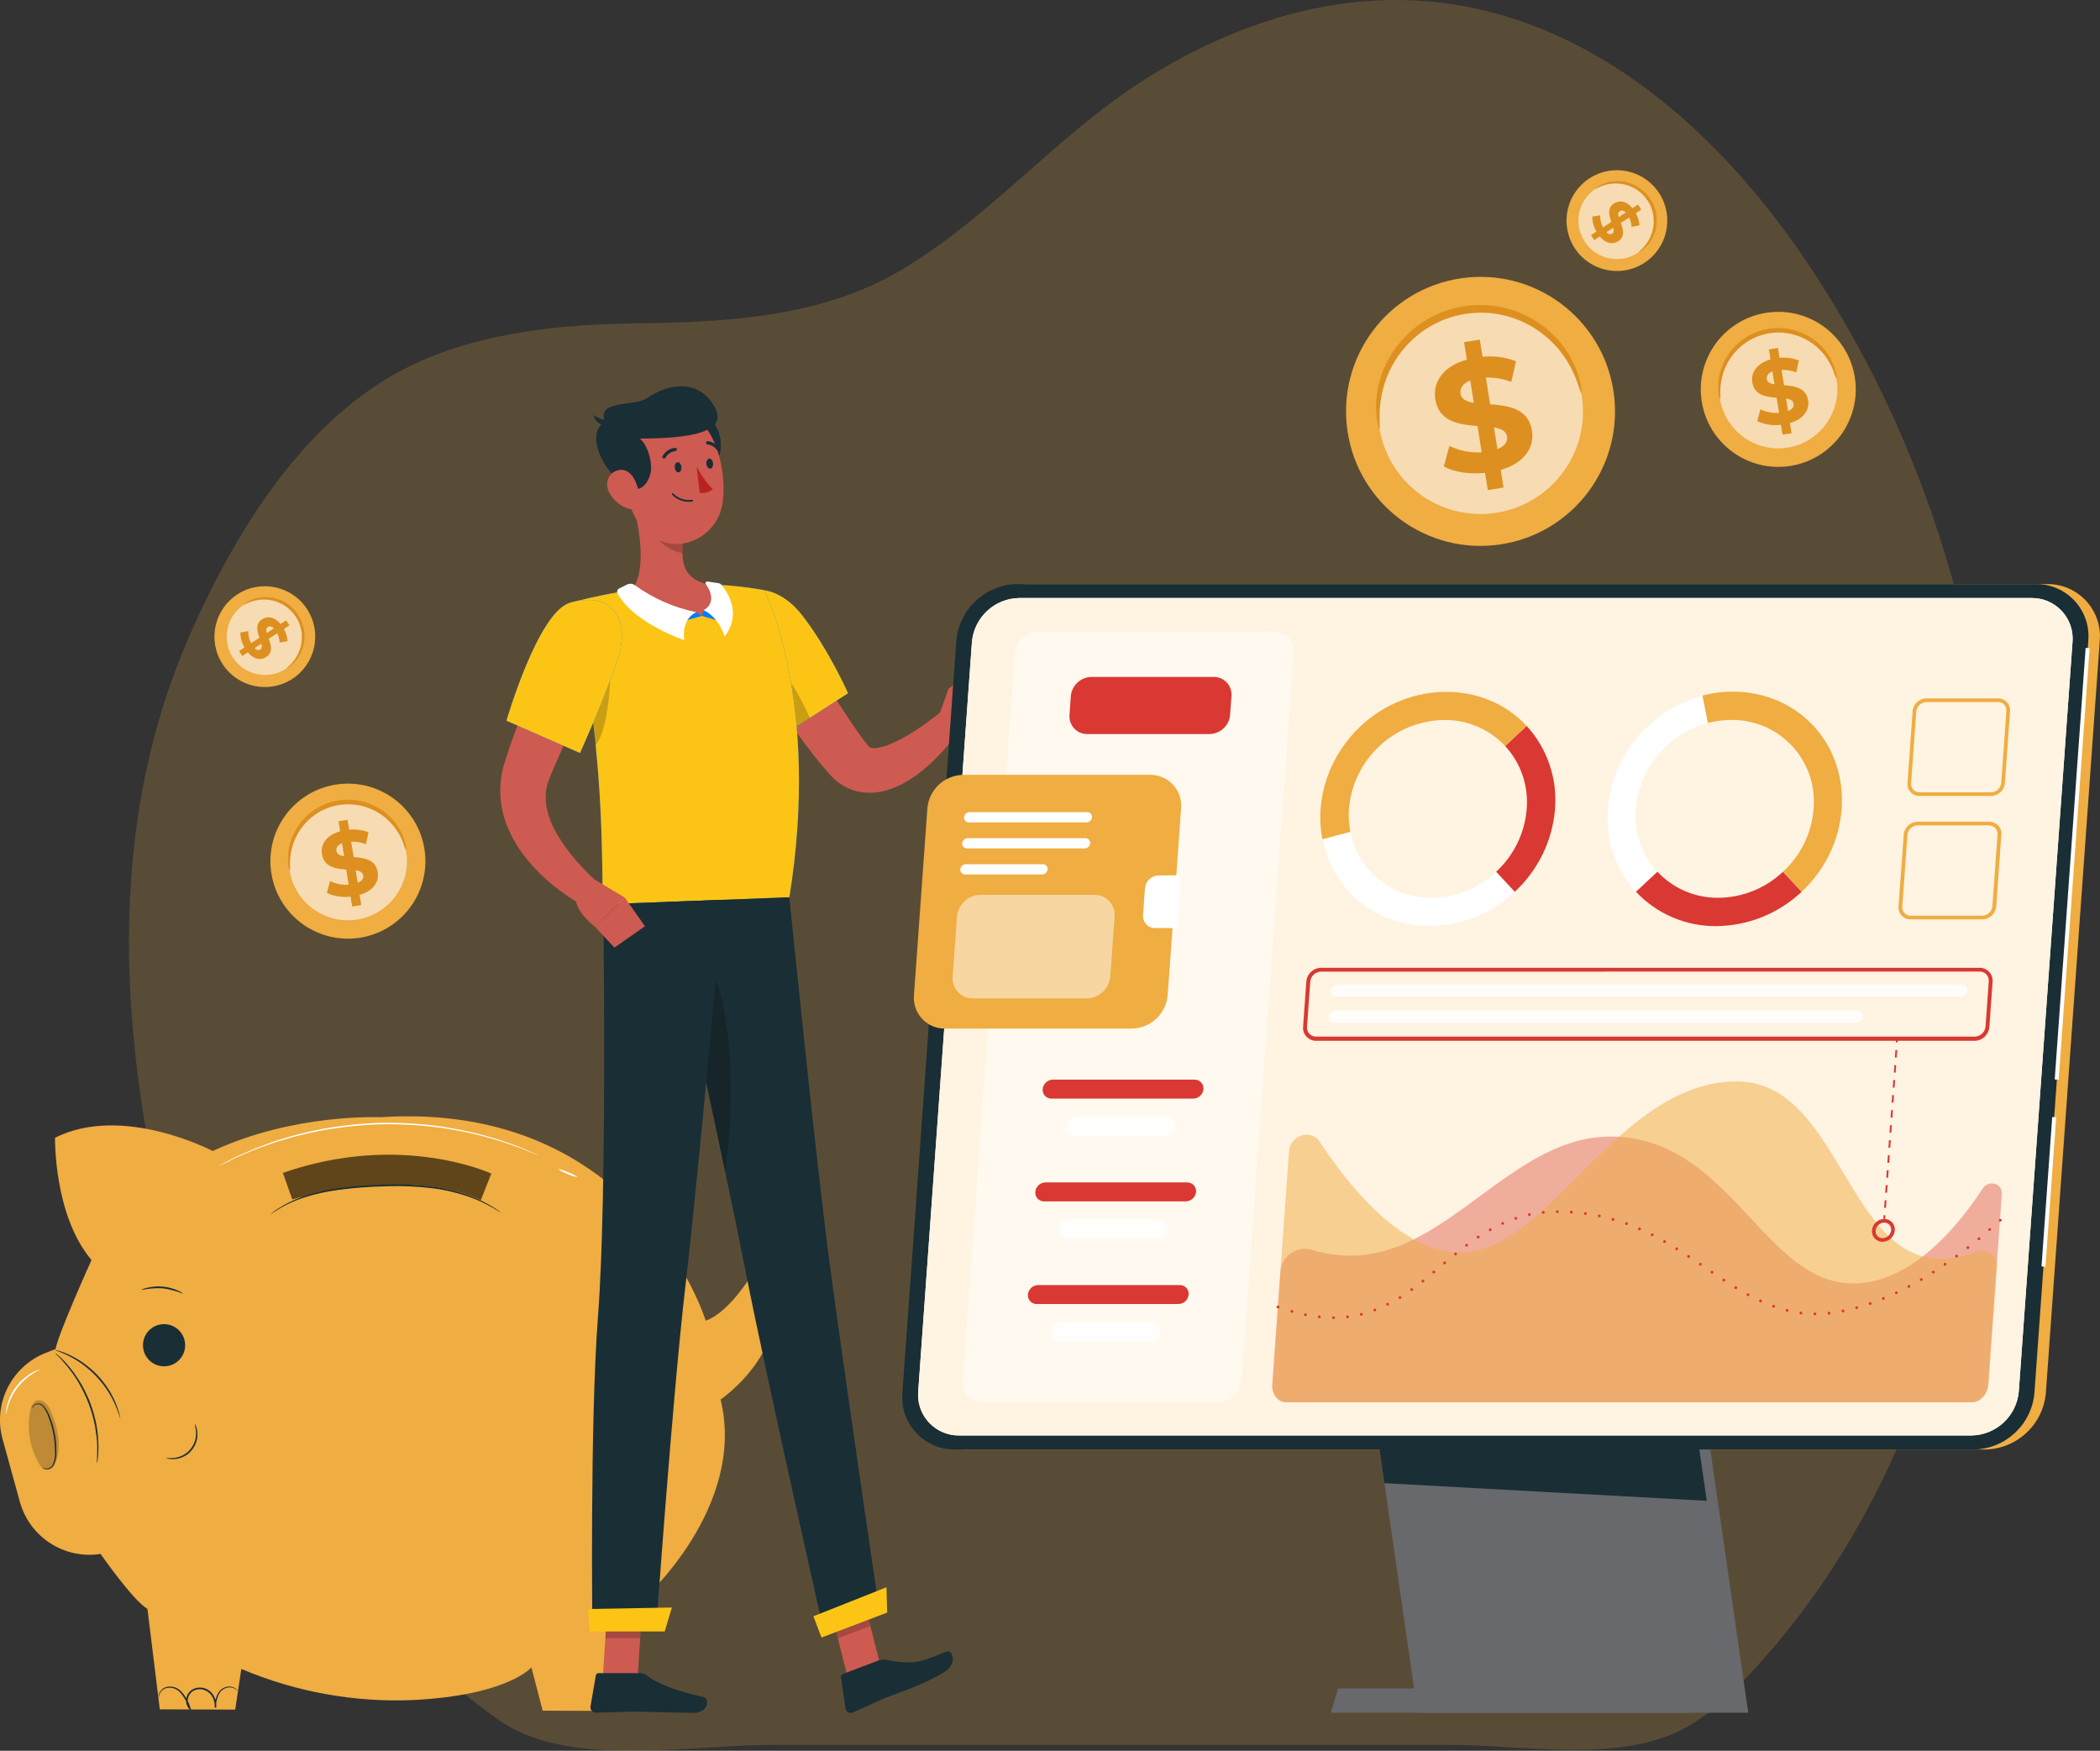 <?xml version="1.0" encoding="UTF-8"?>
<svg id="Layer_1" xmlns="http://www.w3.org/2000/svg" version="1.1" viewBox="0 0 740.98 617.6">
  <rect x="0" y="0" width="740.98" height="617.6" fill="#333333" stroke="none"/>
  <!-- Generator: Adobe Illustrator 30.0.0, SVG Export Plug-In . SVG Version: 2.1.1 Build 123)  -->
  <defs>
    <style>
      .st0, .st1 {
        fill: #efad42;
      }

      .st2, .st3, .st4, .st5 {
        isolation: isolate;
      }

      .st2, .st6 {
        opacity: .2;
      }

      .st7 {
        fill: #fcc516;
      }

      .st8 {
        fill: #1a2e35;
      }

      .st9 {
        fill: #dd901f;
      }

      .st10 {
        fill: #007cff;
      }

      .st11 {
        fill: #da4435;
        opacity: .4;
      }

      .st12 {
        fill: #cd5b51;
      }

      .st1, .st5 {
        opacity: .5;
      }

      .st3 {
        fill-rule: evenodd;
      }

      .st3, .st13, .st4, .st5 {
        fill: #fff;
      }

      .st3, .st4 {
        opacity: .8;
      }

      .st14 {
        fill: #fff3e1;
      }

      .st15 {
        fill: #67696c;
      }

      .st16 {
        fill: #da3832;
      }

      .st17 {
        fill: #f7dbb2;
      }

      .st18 {
        opacity: .6;
      }

      .st19 {
        opacity: .2;
      }

      .st20 {
        fill: #ce5b51;
      }

      .st21 {
        fill: #ba221f;
      }
    </style>
  </defs>
  <g class="st19">
    <path class="st0" d="M703.9,356.75c-.68,9.68-1.57,19.38-2.67,29.12-8.44,73.69-30.47,147.53-83.77,204.61-6.66,7.13-13.85,14.05-22.59,18.91-23.02,12.8-57.16,6.14-83.02,6.14h-239.48c-29.81,0-72.39,8.56-96.84-9.11-18.29-13.17-35.03-28.36-49.92-45.27-6.73-7.67-13.05-15.69-18.93-24.03-30.32-42.91-48.15-92.66-56.37-145.83-8.77-56.78-6.84-114.12,16.87-167.8,16.13-36.46,41.78-79.17,82.03-96.47,23.14-9.96,49.74-12.66,74.97-12.95,32.54-.4,65.86-2.18,93.93-18.9,31.79-18.92,54.99-47.75,86.32-67.46,31.54-19.86,68.36-31.83,106.75-26.4,53.42,7.59,95.7,46.4,124.66,88.63,44.43,64.8,66.37,141.36,68.98,218.29.52,16.18.22,32.37-.92,48.51Z"/>
  </g>
  <path class="st0" d="M.92,507.69l6.08,22.07c3.44,12.48,15.69,20.4,28.48,18.4h0s11.62,16.64,16.54,19.37l4.37,35.46,26.61.09,2.15-14.35c19.12,8.1,39.79,11.85,60.53,10.98,33.71-1.69,41.82-11.53,41.82-11.53l3.99,15.28,30.07.1,5.07-39.04s36.92-32.64,27.63-70.83c0,0,26.54-17.98,17.65-43.76l-5.33-2.39s-8.58,15.23-17.57,18.34c0,0-23.92-77.73-114.85-71.77,0,0-30.33-1.46-59.1,11.92,0,0-31.81-16.71-55.64-4.68,0,0-.53,27.34,12.87,43.13,0,0-11.76,26-12.68,31.39l-3.49,1.38c-12.11,4.77-18.67,17.91-15.21,30.45Z"/>
  <path class="st8" d="M65.33,474.56c-.01,4.11-3.35,7.43-7.46,7.42-4.11-.01-7.43-3.35-7.42-7.46s3.35-7.43,7.46-7.42c0,0,0,0,.01,0,4.1.02,7.42,3.36,7.4,7.46Z"/>
  <g class="st18">
    <path d="M99.81,413.75l3.32,9.36s40.49-11.89,66.53.23l3.7-9.34s-31.7-14.82-73.55-.25Z"/>
  </g>
  <path class="st8" d="M176.58,427.66c-.27-.11-.52-.26-.75-.43-.47-.31-1.14-.74-2.11-1.28-2.62-1.5-5.38-2.76-8.23-3.76-4.23-1.48-8.6-2.5-13.04-3.05-5.45-.65-10.94-.88-16.43-.67-5.49.13-10.96.54-16.4,1.23-4.44.55-8.82,1.54-13.06,2.98-2.86.98-5.6,2.25-8.19,3.79-1.85,1.14-2.78,1.83-2.82,1.78.2-.21.43-.39.67-.55.65-.51,1.33-.99,2.03-1.42,2.56-1.64,5.31-2.98,8.18-4,4.25-1.5,8.65-2.55,13.12-3.14,5.47-.72,10.97-1.14,16.49-1.28,5.51-.21,11.03.04,16.51.73,4.48.58,8.88,1.65,13.12,3.19,2.85,1.05,5.6,2.38,8.19,3.96.91.57,1.61,1.04,2.06,1.38.23.17.45.35.66.55h0Z"/>
  <g class="st6">
    <path d="M17.96,497.86c-.44-1.15-1.13-2.18-2.02-3.02-.91-.87-2.26-1.12-3.42-.63h0c-.86.69-1.46,1.65-1.71,2.72-1.52,6.77-.37,13.88,3.21,19.82.49.84,1.32,1.44,2.28,1.63,2.04.36,3.11-1.5,3.61-3.18,1.79-5.67.42-11.87-1.96-17.35Z"/>
  </g>
  <path class="st8" d="M34.24,516.23c-.05-.57-.05-1.14,0-1.71,0-.55.07-1.22.06-1.99s0-1.66,0-2.63c-.01-1.07-.09-2.13-.24-3.19-.15-1.14-.32-2.35-.53-3.62-.54-2.74-1.3-5.44-2.28-8.05-1.01-2.61-2.24-5.13-3.66-7.54-.69-1.14-1.32-2.14-2.02-3.07s-1.31-1.78-1.94-2.53-1.21-1.41-1.72-2.01-.98-1.06-1.37-1.45c-.41-.38-.79-.8-1.14-1.24.48.31.92.68,1.32,1.08.5.42.98.87,1.44,1.35.55.57,1.14,1.14,1.81,1.96s1.33,1.57,2.01,2.52,1.37,1.97,2.08,3.07c1.46,2.43,2.72,4.97,3.75,7.61,1,2.66,1.76,5.39,2.28,8.18.19,1.29.4,2.51.48,3.67s.16,2.28.17,3.22,0,1.87-.06,2.65c0,.67-.06,1.33-.16,1.99-.04.58-.14,1.16-.28,1.73h0Z"/>
  <path class="st8" d="M42.47,500.37c-.11,0-.55-1.89-1.8-4.77-.74-1.68-1.6-3.29-2.59-4.84-1.23-1.88-2.62-3.65-4.16-5.29-1.56-1.62-3.26-3.09-5.08-4.41-1.5-1.06-3.07-2.01-4.72-2.83-2.83-1.39-4.76-1.91-4.68-2.03.46.06.91.17,1.34.32.52.14,1.03.31,1.54.51.58.23,1.26.47,1.97.82,1.7.77,3.32,1.69,4.85,2.76,1.87,1.31,3.62,2.8,5.21,4.44,1.56,1.66,2.96,3.47,4.18,5.4.97,1.58,1.79,3.25,2.47,4.98.27.66.51,1.33.72,2.02.18.51.33,1.03.44,1.56.15.44.25.89.3,1.36h0Z"/>
  <path class="st8" d="M11.48,496.87c-.1-.42.05-.86.39-1.14.37-.36.84-.59,1.36-.65.69-.07,1.37.15,1.9.59,1.17,1.22,2.04,2.69,2.55,4.31.76,1.89,1.32,3.85,1.69,5.86.37,2,.55,4.04.51,6.07.13,1.69-.19,3.39-.91,4.92-.6,1.05-1.77,1.63-2.97,1.48-.83-.17-1.14-.64-1.06-.64.35.22.73.36,1.14.41,1.07.06,2.08-.52,2.58-1.47.63-1.5.87-3.12.72-4.74,0-2-.18-3.99-.56-5.96-.36-1.97-.91-3.91-1.63-5.78-.45-1.54-1.23-2.97-2.28-4.18-.79-.74-1.99-.79-2.84-.11-.3.27-.5.63-.58,1.02h0Z"/>
  <path class="st8" d="M68.73,502.28c.15.21.28.43.38.67.26.66.43,1.35.49,2.06.56,4.77-2.86,9.09-7.63,9.65-.18.02-.37.04-.55.05-.71.05-1.42,0-2.12-.15-.48-.1-.74-.22-.73-.25.94.06,1.88.06,2.81,0,4.66-.47,8.11-4.56,7.79-9.24-.1-.94-.25-1.87-.44-2.8Z"/>
  <path class="st8" d="M64.66,456.39c-2.35-.96-4.82-1.61-7.34-1.94-2.53-.12-5.07.09-7.55.63.65-.4,1.38-.67,2.13-.8,3.61-.89,7.4-.55,10.8.95.72.26,1.38.66,1.96,1.16h0Z"/>
  <path class="st13" d="M190.25,407.66c-.1-.02-.2-.05-.3-.09l-.83-.32-3.17-1.29-2.28-.95c-.84-.32-1.78-.61-2.77-.97-1.99-.67-4.23-1.55-6.84-2.21l-4-1.14c-1.4-.39-2.88-.66-4.4-1.01-3.02-.76-6.32-1.23-9.77-1.8-7.55-1.03-15.17-1.44-22.79-1.24-7.59.31-15.15,1.23-22.6,2.75-3.42.8-6.67,1.49-9.64,2.45-1.49.46-2.95.82-4.32,1.3l-3.91,1.4c-2.53.83-4.69,1.86-6.64,2.65-.97.42-1.88.79-2.7,1.14l-2.21,1.14-3.08,1.49-.81.36c-.09.05-.18.09-.29.11,0,0,.08-.06.25-.16l.79-.43,3.03-1.6,2.19-1.14c.82-.39,1.72-.76,2.69-1.14,1.94-.83,4.11-1.89,6.63-2.75l3.92-1.45c1.36-.49,2.82-.88,4.32-1.34,2.97-.98,6.24-1.69,9.66-2.51,7.47-1.56,15.07-2.49,22.69-2.8,7.62-.19,15.24.23,22.79,1.28,3.42.59,6.77,1.14,9.81,1.87,1.51.36,3,.65,4.4,1.05l4,1.14c2.57.68,4.81,1.6,6.84,2.28.99.38,1.93.68,2.76,1.02l2.28.99,3.13,1.39.8.38.36.13Z"/>
  <path class="st13" d="M203.79,415.25c-1.24-.19-2.45-.57-3.57-1.14-1.2-.39-2.33-.98-3.34-1.73,1.24.2,2.44.58,3.57,1.14,1.2.4,2.32.98,3.34,1.73Z"/>
  <path class="st13" d="M14.19,483.05c0,.09-1.05.52-2.61,1.52-4.12,2.59-7.19,6.56-8.66,11.2-.56,1.78-.69,2.93-.8,2.92s0-.3,0-.82c.07-.75.2-1.49.4-2.21,1.28-4.86,4.48-9,8.86-11.46.65-.37,1.33-.68,2.03-.93.25-.08.51-.15.78-.21Z"/>
  <path class="st8" d="M83.79,596.52c-.19-.24-.42-.46-.67-.64-.72-.51-1.6-.73-2.47-.61-1.35.14-2.55.9-3.25,2.06-.84,1.54-1.24,3.29-1.14,5.05h-.51c.18-1.83-.44-3.64-1.7-4.98-1.41-1.45-3.56-1.9-5.43-1.14-1.18.52-2.03,1.59-2.28,2.86-.3,1.2,0,2.48.82,3.42l-.47.28c-.59-2.18-1.69-4.19-3.2-5.87-1.21-1.29-3-1.85-4.73-1.49-1.12.3-2.03,1.1-2.48,2.16-.14.39-.22.8-.25,1.22-.11-.42-.09-.87.07-1.28.43-1.17,1.37-2.08,2.56-2.45,1.84-.46,3.8.08,5.14,1.42,1.61,1.7,2.78,3.76,3.42,6.02l.47,1.28-.93-.98c-.93-1.06-1.3-2.5-.98-3.87.29-1.47,1.29-2.71,2.68-3.28,2.09-.85,4.49-.34,6.06,1.28,1.34,1.46,1.98,3.44,1.75,5.41h-.51c-.09-1.85.36-3.69,1.3-5.29.42-.67,1-1.22,1.69-1.6.59-.31,1.23-.5,1.89-.55.94-.08,1.87.2,2.6.79.25.21.45.47.57.78h0Z"/>
  <path class="st12" d="M299.04,591.42l11.5-4.36-7.04-27.76-11.5,4.35,7.04,27.77Z"/>
  <path class="st12" d="M212.71,591.64h12.28l1.85-28.46h-12.29l-1.83,28.46Z"/>
  <path class="st8" d="M226.22,590.22h-14.98c-.5,0-.92.35-1,.84l-1.89,10.93c-.14,1.05.59,2.02,1.65,2.17.09.01.18.02.27.02,4.82-.09,8.32-.36,14.39-.36,3.74,0,15.01.39,20.18.39s5.58-5.1,3.42-5.57c-9.58-2.06-16.85-4.92-20.02-7.64-.56-.48-1.27-.75-2.01-.76Z"/>
  <path class="st8" d="M309.94,585.76l-12.53,4.76c-.46.18-.75.65-.68,1.14l1.61,11.07c.13.98,1.03,1.66,2.01,1.53.14-.02.28-.06.42-.11,4.5-1.8,8.32-4.07,14.05-6.13,6.69-2.4,13.34-4.98,18.76-8.43,4.25-2.71,2.46-7.84.46-7.03-9.11,3.66-11.39,4.86-20.96,3.02-1.04-.23-2.12-.17-3.12.17h0Z"/>
  <path class="st20" d="M277.53,217.12c3.86,6.84,7.98,13.88,12.04,20.69,4.07,6.81,8.33,13.61,12.79,19.96,1.14,1.61,2.28,3.15,3.42,4.62.24.44.57.82.96,1.14.7.38,1.5.5,2.28.35,1.41-.14,2.79-.47,4.11-.98,3.32-1.31,6.5-2.98,9.48-4.96,1.57-1.05,3.19-2.12,4.76-3.26s3.16-2.38,4.56-3.49l6.84,6.13c-1.25,1.82-2.6,3.57-4.03,5.25-1.4,1.66-2.86,3.3-4.44,4.85-1.59,1.62-3.28,3.14-5.05,4.56-1.86,1.5-3.83,2.85-5.91,4.02-2.34,1.35-4.85,2.37-7.46,3.03-3.25.83-6.66.83-9.91,0-3.51-.98-6.65-2.96-9.05-5.7-1.47-1.71-2.92-3.3-4.26-4.99-5.31-6.6-10.25-13.48-14.81-20.62-4.56-7.09-8.74-14.17-12.7-21.7l16.39-8.92Z"/>
  <path class="st10" d="M255.73,217.68c-3.32,11.31,19.97,42,19.97,42l23.53-15.13s-6.92-15.69-16.3-27.64c-9.6-12.28-23.55-11.61-27.2.77Z"/>
  <path class="st7" d="M255.73,217.68c-3.32,11.31,19.97,42,19.97,42l23.53-15.13s-6.92-15.69-16.3-27.64c-9.6-12.28-23.55-11.61-27.2.77Z"/>
  <path class="st2" d="M270.07,230.92c4.83,2.06,11.95,13.67,15.66,22.35l-10.04,6.41c-5.58-7.46-10.59-15.32-15-23.51,3.2-3.46,6.81-6.35,9.37-5.25Z"/>
  <path class="st12" d="M330.38,255l4.31-12.07,12.22,5.83s-2.53,10.77-11.48,10.75l-5.05-4.52Z"/>
  <path class="st12" d="M345.6,234.98l5.17,5.72-3.82,8.07-12.24-5.83,10.88-7.95Z"/>
  <path class="st2" d="M303.49,559.3l3.63,14.32-11.5,4.35-3.63-14.31,11.5-4.36Z"/>
  <path class="st2" d="M214.54,563.19h12.29l-.96,14.67h-12.29l.96-14.67Z"/>
  <path class="st10" d="M200.95,212.7c13.24,46.71,11.06,96.21,11.89,106.28l65.69-2.47c11.17-69.59-8.88-108.31-8.88-108.31,0,0-4.21-.85-9.91-1.41-1.79-.18-3.74-.34-5.75-.46-1.14-.06-2.28-.1-3.42-.12-7.42-.11-19.53,1.06-27.87,2.09-1.75.22-3.53.48-5.25.75s-3.16.57-4.64.87c-6.71,1.33-11.87,2.79-11.87,2.79Z"/>
  <path class="st7" d="M200.95,212.7c13.24,46.71,11.06,96.21,11.89,106.28l65.69-2.47c11.17-69.59-8.88-108.31-8.88-108.31,0,0-4.21-.85-9.91-1.41-1.79-.18-3.74-.34-5.75-.46-1.14-.06-2.28-.1-3.42-.12-7.42-.11-19.53,1.06-27.87,2.09-1.75.22-3.53.48-5.25.75s-3.16.57-4.64.87c-6.71,1.33-11.87,2.79-11.87,2.79Z"/>
  <path class="st2" d="M214.93,232.72c1.14,4.56-.17,25.13-4.88,30.21-.65-6.6-1.5-13.49-2.64-20.51l7.52-9.71Z"/>
  <path class="st12" d="M223.11,176.7c2.43,8.84,5.41,25.13-.42,31.58,5.23,4.49,12.02,9.6,22.69,9.19s8.27-7.61,5.17-11.27c-10.17-1.64-10.47-9.11-9.25-16.18l-18.19-13.33Z"/>
  <path class="st10" d="M245.65,215.95l1.94,1.31-7.07,2.06,1.82-3.27,3.32-.1Z"/>
  <path class="st10" d="M248.32,215.26l-.73,1.99,7.11,2.06-.48-3.79-5.9-.26Z"/>
  <path class="st13" d="M218.44,207.61l2.8-1.4c.9-.46,1.99-.37,2.8.24,6.45,4.68,13.84,7.91,21.65,9.5-5.62,2.68-4.23,9.87-4.23,9.87,0,0-17.83-5.88-23.56-16.52-.32-.61-.08-1.37.54-1.69h0Z"/>
  <path class="st13" d="M253.67,205.75l-4.1-.62c-.3-.04-.58.17-.62.47-.02.14.01.27.09.39,1.43,2.03,3.8,6.52-.73,9.27,5.62,2.68,7.36,9.24,7.36,9.24,0,0,7.31-7.9-1.21-18.3-.21-.24-.49-.4-.8-.45Z"/>
  <path class="st2" d="M230.52,182.15l10.78,7.88c-.31,1.65-.48,3.33-.5,5.01-3.85-.27-9.41-4.08-10.12-8.04-.35-1.6-.4-3.24-.16-4.85Z"/>
  <path class="st8" d="M254.29,158.59c-.49,4.26-4.56,7.98-7.23,8.86l-3.26-18.58c7.37-5.23,11.19,3.72,10.49,9.72Z"/>
  <path class="st12" d="M219.39,163.71c2.14,12.01,2.78,19.14,9.6,24.64,10.25,8.28,24.55,1.02,26.05-11.39,1.34-11.16-2.38-28.93-14.81-32.38-8.85-2.48-18.04,2.68-20.52,11.53-.69,2.47-.81,5.07-.33,7.6h0Z"/>
  <path class="st8" d="M221.68,171.8c5.56,2.96,7.98-3.68,8.06-6.38.08-4.28-1.78-8.99-4-10.71,10.74-.07,31.99-.54,26.62-10.77s-16.09-9.06-24.18-3.42c-4.27,2.95-18.1.38-14.67,8.35-7.21,3.78-.96,18.08,8.17,22.92Z"/>
  <path class="st8" d="M214.69,148.17c-1.92,0-3.78-.63-5.3-1.8.51,2.2,2.43,3.79,4.69,3.88l.61-2.08Z"/>
  <path class="st12" d="M214.88,173.58c1.37,2.75,3.79,4.83,6.7,5.8,3.87,1.24,4.76-2.28,3.82-6.04-.84-3.42-2.67-7.98-6.61-7.57s-5.56,4.43-3.91,7.8Z"/>
  <path class="st8" d="M292.84,446.44c-4.99-37.17-14.31-129.88-14.31-129.88l-43.19,1.62s20.37,92.69,27.74,130.27,27.88,128.24,27.88,128.24l19.46-7.37s-12.39-84.23-17.58-122.88Z"/>
  <path class="st2" d="M251.48,343.12c-3.55.85-6.84,2.54-9.6,4.92,4.08,18.74,9.4,43.41,13.98,65.14,3.12-18.83,3.21-54.32-4.38-70.07Z"/>
  <path class="st8" d="M255.19,317.4s-9.11,100.61-13.36,136.38c-4.56,39.16-10.33,121.24-10.33,121.24h-22.47s-.93-72.59,1.99-110.93c3.34-43.7,1.82-145.1,1.82-145.1l42.34-1.59Z"/>
  <path class="st7" d="M234.54,575.51h-26.51l-.56-7.92,29.6-.52-2.53,8.44Z"/>
  <path class="st7" d="M313.04,568.85l-23.18,8.8-2.85-7.5,25.77-10.22.26,8.92Z"/>
  <path class="st8" d="M238.1,164.98c.11.98.73,1.72,1.37,1.64s1.07-.92.96-1.91-.72-1.72-1.37-1.65-1.04.93-.96,1.92Z"/>
  <path class="st8" d="M249.26,163.69c.11.99.73,1.72,1.37,1.65s1.07-.93.97-1.91-.73-1.73-1.38-1.65-1.07.93-.96,1.91Z"/>
  <path class="st21" d="M245.78,164.59s2.89,5.42,5.7,7.88c-1.55,1.82-4.56,1.42-4.56,1.42l-1.14-9.31Z"/>
  <path class="st8" d="M243.01,177.01c-2.25,0-4.4-.94-5.94-2.59-.07-.15-.01-.33.14-.4.1-.05.22-.04.31.03,1.75,1.78,4.24,2.63,6.71,2.28.16-.02.3.09.32.25s-.09.3-.25.32h0c-.43.07-.86.11-1.29.11Z"/>
  <path class="st8" d="M234.28,161.78c-.1,0-.2-.03-.29-.08-.27-.17-.36-.52-.21-.8.9-1.65,2.56-2.74,4.43-2.93.32-.02.6.22.61.55,0,0,0,0,0,0,.01.32-.24.6-.56.62h0c-1.48.17-2.78,1.05-3.49,2.36-.11.18-.3.29-.51.29Z"/>
  <path class="st8" d="M253.62,159.31c-.19-.01-.37-.11-.48-.27-.76-1.29-2.08-2.13-3.57-2.28-.31-.06-.52-.37-.45-.68.05-.23.23-.41.45-.45,1.88.13,3.58,1.17,4.56,2.78.17.27.1.63-.17.81-.1.06-.22.1-.34.1Z"/>
  <path class="st20" d="M214.46,230.06c-3.69,7.6-7.45,15.44-11.09,23.16-1.81,3.88-3.62,7.75-5.33,11.64l-2.55,5.82-1.22,2.92-.3.73-.22.55c-.15.34-.25.7-.38,1.05-.92,2.88-1.09,5.95-.48,8.92.72,3.45,2.02,6.75,3.86,9.76,2.02,3.37,4.36,6.54,7,9.46,1.33,1.53,2.73,3.02,4.2,4.45.73.72,1.48,1.42,2.28,2.11s1.56,1.41,2.21,1.98l-4.89,7.82c-2.12-1.08-4.18-2.28-6.16-3.6-1.95-1.29-3.86-2.64-5.7-4.1-3.8-3.01-7.24-6.45-10.25-10.25-3.3-4.08-5.81-8.74-7.42-13.74-1.72-5.5-1.96-11.36-.72-16.99.18-.7.34-1.41.56-2.09l.56-1.82,1.05-3.24c.72-2.13,1.43-4.28,2.28-6.37,1.54-4.23,3.16-8.38,4.89-12.53,3.42-8.25,7.13-16.21,11.34-24.21l16.47,8.57Z"/>
  <path class="st10" d="M200.95,212.7c-11.21,3.51-22.24,41.53-22.24,41.53l25.94,11.39s8.38-18.4,13.21-32.81c5.26-15.68-3.34-24.32-16.92-20.11Z"/>
  <path class="st7" d="M200.95,212.7c-11.21,3.51-22.24,41.53-22.24,41.53l25.94,11.39s8.38-18.4,13.21-32.81c5.26-15.68-3.34-24.32-16.92-20.11Z"/>
  <path class="st12" d="M209.68,310.2l10.72,6.38-10.44,10.39s-9.11-6.97-6.36-12.44l6.07-4.33Z"/>
  <path class="st12" d="M227.56,326.75l-10.76,7.53-6.84-7.32,10.45-10.39,7.15,10.17Z"/>
  <path class="st0" d="M700.49,511.32h-359.49c-10.15.12-18.48-8.02-18.6-18.17,0-.6.02-1.2.07-1.8l19.01-265.33c.97-11.16,10.21-19.78,21.41-19.97h359.47c10.16-.12,18.49,8.02,18.61,18.18,0,.6-.02,1.19-.07,1.79l-19.02,265.33c-.96,11.16-10.2,19.78-21.4,19.97h0Z"/>
  <path class="st15" d="M616.87,604.19h-116.68l-20.8-144.18h116.68l20.8,144.18Z"/>
  <path class="st15" d="M598.34,595.6h-126.23l-2.51,8.59h126.22l2.52-8.59Z"/>
  <path class="st8" d="M602.23,529.42l-113.74-6.22-9.11-63.2h112.83l10.01,69.42Z"/>
  <path class="st8" d="M696.42,511.32h-359.47c-10.16.12-18.49-8.03-18.61-18.19,0-.6.02-1.19.07-1.78l19.03-265.33c.97-11.17,10.22-19.79,21.43-19.97h359.45c10.15-.13,18.48,8,18.6,18.15,0,.61-.02,1.22-.07,1.83l-19.01,265.33c-.97,11.16-10.21,19.78-21.41,19.97Z"/>
  <rect class="st13" x="654.84" y="304.02" width="152.62" height="1.4" transform="translate(374.94 1012.21) rotate(-85.9)"/>
  <rect class="st13" x="696.52" y="419.74" width="52.84" height="1.4" transform="translate(251.88 1111.47) rotate(-85.9)"/>
  <path class="st13" d="M695.67,506.37h-357.25c-7.91.08-14.4-6.27-14.48-14.18,0-.46.01-.91.05-1.37l18.95-264.31c.75-8.68,7.94-15.4,16.65-15.55h357.25c7.91-.09,14.4,6.26,14.49,14.18,0,.46-.01.92-.05,1.37l-18.95,264.31c-.75,8.68-7.94,15.4-16.66,15.55Z"/>
  <path class="st14" d="M695.67,506.37h-357.25c-7.91.08-14.4-6.27-14.48-14.18,0-.46.01-.91.05-1.37l18.95-264.31c.75-8.68,7.94-15.4,16.65-15.55h357.25c7.91-.09,14.4,6.26,14.49,14.18,0,.46-.01.92-.05,1.37l-18.95,264.31c-.75,8.68-7.94,15.4-16.66,15.55Z"/>
  <path class="st5" d="M430.05,494.64h-83.43c-3.82.05-6.95-3.01-7-6.83,0-.23,0-.45.03-.68l18.42-256.9c.36-4.19,3.83-7.44,8.04-7.51h83.43c3.81-.05,6.94,2.99,7,6.8,0,.24,0,.47-.03.71l-18.41,256.9c-.37,4.2-3.84,7.44-8.06,7.51Z"/>
  <path class="st16" d="M426.83,258.94h-43.18c-3.44.04-6.26-2.72-6.3-6.16,0-.2,0-.4.02-.6l.47-6.62c.33-3.77,3.44-6.68,7.22-6.77h43.18c3.44-.04,6.26,2.72,6.3,6.16,0,.2,0,.4-.02.6l-.48,6.62c-.32,3.77-3.43,6.68-7.21,6.77Z"/>
  <path class="st0" d="M399.37,362.85h-65.92c-6,.07-10.93-4.73-11-10.74,0-.35,0-.71.04-1.06l4.73-65.92c.57-6.59,6.03-11.69,12.65-11.8h65.92c6-.07,10.93,4.73,11,10.74,0,.35,0,.71-.04,1.06l-4.73,65.92c-.57,6.59-6.03,11.68-12.65,11.8Z"/>
  <path class="st13" d="M408.83,308.81c-2.52.04-4.61,1.98-4.82,4.5l-.7,9.57c-.19,2.29,1.51,4.3,3.8,4.49.13.01.25.02.38.01h6.69c.64,0,1.16-.5,1.2-1.14l1.14-16.34c.06-.56-.34-1.07-.9-1.13-.04,0-.09,0-.13,0l-6.66.05Z"/>
  <path class="st13" d="M383.39,290.11h-41.55c-.92.01-1.67-.73-1.68-1.64,0-.06,0-.11,0-.17h0c.08-1.01.92-1.79,1.92-1.8h41.56c.92,0,1.67.73,1.68,1.65,0,.05,0,.1,0,.15h0c-.09,1.01-.93,1.79-1.94,1.81h0Z"/>
  <path class="st13" d="M382.79,299.28h-41.61c-.92,0-1.67-.73-1.68-1.65,0-.05,0-.1,0-.15h0c.09-1.01.92-1.79,1.94-1.8h41.55c.92,0,1.67.73,1.68,1.65,0,.05,0,.1,0,.15h0c-.09.99-.89,1.76-1.88,1.8h0Z"/>
  <path class="st13" d="M367.71,308.47h-27.19c-.92,0-1.67-.73-1.68-1.65,0-.05,0-.1,0-.15h0c.09-1.01.92-1.79,1.94-1.8h27.19c.92,0,1.67.73,1.68,1.65,0,.05,0,.1,0,.15h0c-.09,1.01-.92,1.79-1.94,1.8Z"/>
  <path class="st5" d="M383.5,352.2h-40.2c-3.93.05-7.15-3.1-7.19-7.03,0-.23,0-.46.03-.69l1.52-21.12c.38-4.31,3.95-7.64,8.27-7.71h40.19c3.93-.05,7.15,3.1,7.19,7.03,0,.23,0,.46-.03.69l-1.52,21.12c-.37,4.31-3.93,7.64-8.26,7.72Z"/>
  <path class="st16" d="M421.03,387.55h-50.02c-1.7.02-3.09-1.34-3.11-3.04,0-.1,0-.21.01-.31h0c.16-1.87,1.71-3.32,3.59-3.35h50.02c1.7-.02,3.1,1.35,3.12,3.05,0,.1,0,.2-.01.3h0c-.16,1.87-1.72,3.32-3.6,3.35h0Z"/>
  <path class="st4" d="M410.95,400.68h-31.74c-1.7.02-3.1-1.35-3.12-3.05,0-.1,0-.2.01-.3h0c.17-1.87,1.72-3.31,3.59-3.34h31.74c1.7-.02,3.1,1.35,3.12,3.05,0,.09,0,.19-.01.28h0c-.16,1.87-1.71,3.32-3.59,3.35Z"/>
  <path class="st16" d="M418.43,423.8h-50.02c-1.7.02-3.09-1.34-3.11-3.04,0-.1,0-.21.01-.31h0c.16-1.87,1.71-3.31,3.59-3.34h50.01c1.7-.02,3.1,1.35,3.12,3.05,0,.09,0,.19-.01.28h0c-.16,1.87-1.71,3.31-3.59,3.35Z"/>
  <path class="st4" d="M408.35,436.9h-31.74c-1.7.02-3.09-1.34-3.11-3.04,0-.1,0-.2.01-.3h0c.16-1.87,1.7-3.31,3.58-3.35h31.74c1.7-.02,3.1,1.35,3.12,3.05,0,.1,0,.2-.01.3h0c-.17,1.87-1.72,3.31-3.59,3.34h0Z"/>
  <path class="st16" d="M415.82,460.01h-50.01c-1.7.02-3.1-1.33-3.12-3.03,0-.1,0-.21.01-.31h0c.16-1.87,1.71-3.32,3.59-3.35h50.01c1.7-.02,3.1,1.35,3.12,3.05,0,.1,0,.2-.01.3h0c-.17,1.87-1.72,3.31-3.59,3.34Z"/>
  <path class="st4" d="M405.75,473.15h-31.74c-1.7.02-3.09-1.34-3.11-3.04,0-.1,0-.21.01-.31h0c.16-1.87,1.7-3.31,3.58-3.35h31.74c1.7-.02,3.1,1.35,3.12,3.05,0,.1,0,.2-.01.3h0c-.16,1.87-1.71,3.32-3.59,3.35h0Z"/>
  <path class="st11" d="M699.5,419.32c2.16-3.3,7.14-1.91,6.84,1.92l-4.81,67.14c-.25,3.42-2.86,6.28-5.82,6.28h-241.85c-2.96,0-5.17-2.81-4.92-6.28l2.86-39.87c.36-4.76,4.51-8.33,9.28-7.97.55.04,1.09.13,1.61.28,13.67,4.25,25.31,1.75,36.17-3.63,23.23-11.53,42.65-36.26,69.36-36.26,1.03,0,2.03,0,3.01.09,39.72,2.39,51.81,51.72,82.59,51.72,9.11,0,17.39-3.93,24.62-9.52,8.85-6.87,16.08-16.2,21.08-23.89Z"/>
  <path class="st1" d="M704.57,446.98l-2.97,41.4c-.25,3.42-2.86,6.28-5.82,6.28h-241.92c-2.96,0-5.17-2.81-4.92-6.28l5.89-82.27c.41-5.7,7.79-7.98,10.78-3.42,7.72,11.78,19.6,26.99,33.26,34.51,4.97,2.9,10.59,4.49,16.35,4.62,19.54,0,36.17-23.18,56.02-40.8,12.18-10.81,25.57-19.53,41.57-19.53,33.43,0,38.35,54.31,65.63,61.73,5.26,1.43,11.39,1.14,18.63-1.65,2.76-1.17,5.94.13,7.11,2.88.34.79.48,1.66.41,2.52h0Z"/>
  <g>
    <path class="st16" d="M705.75,430.93c-.13,0-.25-.05-.35-.14-.05-.05-.08-.11-.1-.17-.02-.06-.02-.12,0-.18,0-.28.23-.5.51-.49.12,0,.24.05.33.14.1.09.15.22.15.35,0,.06,0,.12,0,.18-.03.06-.07.12-.12.17-.11.1-.26.15-.41.14h0Z"/>
    <path class="st16" d="M470.51,465.32c-.28,0-.5-.22-.5-.5h0c0-.27.23-.49.5-.49h0c.28,0,.5.22.5.5h0c0,.28-.21.51-.49.51,0,0,0,0-.01,0h0v-.02ZM465.47,465.03h0c-.26-.02-.46-.25-.45-.51,0,0,0-.02,0-.03h0c.02-.27.26-.47.53-.45,0,0,.02,0,.03,0h0c.27.03.46.27.43.54,0,0,0,0,0,0h0c-.03.26-.24.45-.5.46h0l-.05-.02ZM474.97,464.6c-.04-.27.15-.52.41-.56,0,0,.01,0,.02,0h0c.27-.04.52.15.56.41,0,0,0,.01,0,.02h0c.04.27-.15.52-.41.56,0,0-.01,0-.02,0h-.07c-.24,0-.44-.19-.47-.43h-.02ZM460.52,464.27c-.27-.06-.44-.32-.4-.59h0c.06-.27.33-.45.6-.4h0c.27.07.44.33.4.6h0c-.06.22-.27.38-.5.39h-.1ZM479.88,463.78c-.08-.27.07-.54.34-.62,0,0,.02,0,.03,0h0c.27-.05.53.11.6.38h0c.06.27-.1.54-.36.61h0s-.08.01-.12,0h0c-.22,0-.41-.15-.47-.36h0ZM640.39,463.99c-.27,0-.49-.23-.49-.5h0c0-.27.22-.49.49-.5h0c.27,0,.49.21.5.48,0,0,0,.01,0,.02h0c0,.28-.22.5-.5.5h0ZM644.87,463.28c-.03-.27.16-.51.43-.55,0,0,.01,0,.02,0h0c.27-.04.52.15.55.42,0,0,0,.02,0,.03h0c.02.28-.18.52-.46.56h0c-.27.01-.51-.19-.53-.46h-.01ZM635.38,463.68c-.27-.03-.47-.28-.43-.56h0c.03-.27.27-.47.55-.44,0,0,0,0,0,0h0c.27.04.47.28.44.56h0c-.03.25-.24.45-.5.46h-.07ZM455.7,463.08c-.26-.08-.42-.35-.35-.61h0c.08-.27.36-.43.63-.35,0,0,0,0,0,0h0c.26.08.41.36.33.63,0,0,0,0,0,0h0c-.06.21-.26.36-.48.35h-.14,0ZM649.81,462.54c-.06-.26.1-.51.36-.57.01,0,.03,0,.04,0h0c.26-.06.51.1.57.36,0,.01,0,.02,0,.03h0c.06.26-.1.53-.37.59,0,0-.01,0-.02,0h-.09c-.24,0-.45-.17-.5-.4h0ZM630.45,462.73c-.25-.04-.42-.29-.38-.54,0-.02,0-.04.01-.06h0c.05-.26.31-.42.56-.37,0,0,.02,0,.03,0h0c.26.06.43.32.38.58,0,0,0,0,0,.01h0c-.05.23-.26.39-.49.39h-.11ZM484.62,462.32c-.1-.25.02-.54.27-.64,0,0,.02,0,.03-.01h0c.25-.1.54.02.65.27h0c.1.26-.03.55-.29.65,0,0,0,0-.01,0h0c-.06.02-.12.02-.17,0h0c-.18,0-.35-.08-.46-.23l-.02-.05ZM654.65,461.45c-.07-.27.08-.56.35-.64h0c.27-.07.54.08.61.35,0,0,0,0,0,0h0c.08.26-.07.53-.33.61,0,0,0,0-.01,0h-.14c-.2,0-.38-.11-.47-.29l-.02-.04ZM625.62,461.27h0c-.26-.09-.39-.37-.31-.63h0c.1-.26.38-.4.65-.31h0c.26.09.4.38.31.64,0,0,0,0,0,0h0c-.08.2-.27.33-.49.33h0s-.09.02-.14.01l-.02-.04ZM489.19,460.33c-.13-.24-.04-.55.2-.68,0,0,0,0,.01,0h0c.26-.12.56-.01.68.24h0c.12.24.02.54-.22.66,0,0,0,0,0,0h0c-.07.02-.15.02-.23,0h0c-.16.01-.32-.05-.42-.17l-.02-.05ZM659.42,459.98c-.1-.25.03-.54.28-.63,0,0,.01,0,.02,0h0c.26-.08.54.05.64.31h0c.09.26-.05.55-.31.65h-.17c-.18,0-.35-.11-.43-.27l-.03-.05ZM620.98,459.37h0c-.25-.11-.36-.41-.25-.66h0c.12-.24.41-.35.66-.25h0c.25.09.37.37.28.62,0,.02-.02.04-.03.05h0c-.08.18-.26.3-.46.3h0c-.06,0-.12,0-.18-.01l-.02-.05ZM664.08,458.23c-.11-.25,0-.54.26-.64,0,0,0,0,.01,0h0c.24-.11.52,0,.63.24,0,.01.01.02.02.04h0c.11.25,0,.55-.26.66,0,0,0,0-.01,0h0c-.06.01-.12.01-.18,0h0c-.18,0-.35-.09-.44-.25l-.02-.03ZM493.55,457.99c-.14-.24-.07-.54.16-.7h0c.23-.15.54-.08.69.15,0,0,0,0,0,0h0c.14.23.07.54-.16.68h0c-.08.05-.17.09-.26.09h0c-.17,0-.34-.09-.43-.24h0ZM616.53,457.19h0c-.24-.14-.33-.45-.21-.7h0c.14-.24.45-.32.7-.19h0c.23.14.32.44.19.68h0c-.09.16-.26.26-.44.26h0c-.08-.02-.16-.04-.24-.08v.02ZM668.66,456.27c-.11-.25,0-.54.24-.66h0c.24-.13.54-.03.66.21,0,0,0,.01.01.02h0c.11.25,0,.55-.25.66h0c-.07.01-.14.01-.22,0h0c-.18,0-.35-.09-.45-.25v.02ZM497.7,455.23c-.16-.23-.11-.54.11-.71h0c.23-.16.53-.11.71.1h0c.16.23.1.54-.12.71h0c-.08.06-.18.1-.29.1h0c-.17,0-.32-.09-.41-.23v.03ZM612.2,454.67h0c-.23-.13-.3-.43-.17-.65,0,0,0-.01.01-.02h0c.12-.23.4-.32.63-.21.02,0,.03.02.05.03h0c.24.14.33.44.19.68,0,0,0,0,0,.01h0c-.09.15-.25.25-.43.25h0c-.1-.02-.19-.05-.26-.11v.02ZM673.13,454.04c-.13-.23-.06-.52.17-.65.01,0,.02-.01.03-.02h0c.24-.13.54-.04.67.2h0c.13.24.05.55-.2.68,0,0,0,0,0,0h0c-.07.04-.16.06-.24.06h0c-.19,0-.36-.13-.43-.3v.03ZM501.69,452.22c-.18-.21-.15-.53.07-.7,0,0,0,0,0,0h0c.22-.17.53-.13.71.08h0c.17.22.14.53-.07.72h0c-.1.07-.21.1-.33.1h0c-.15,0-.3-.08-.38-.22v.02ZM607.97,452h0c-.22-.16-.29-.46-.15-.7h0c.16-.23.47-.3.71-.15h0c.23.15.29.46.15.7h0c-.09.14-.25.23-.42.23h0c-.1,0-.2-.04-.28-.1v.02ZM677.47,451.64c-.14-.24-.07-.54.17-.69,0,0,0,0,.01,0h0c.24-.14.54-.06.68.18h0c.14.24.06.54-.17.68h0c-.08.04-.17.07-.26.07h0c-.18,0-.34-.11-.42-.26v.02ZM603.81,449.2c-.23-.16-.29-.47-.14-.71h0c.17-.22.47-.27.71-.12h0c.22.17.27.47.14.71h0c-.1.14-.26.22-.43.22h0c-.1,0-.19-.03-.27-.09ZM681.72,449.03c-.14-.24-.07-.55.16-.71h0c.24-.14.54-.07.7.16h0c.15.23.07.54-.16.69,0,0,0,0-.01,0h0c-.08.06-.17.08-.26.08h0c-.16,0-.31-.09-.4-.23h-.02ZM505.53,449.03c-.18-.21-.15-.51.05-.69,0,0,0,0,0,0h0c.21-.18.53-.16.72.06h0c.18.21.15.53-.07.7,0,0,0,0,0,0h0c-.09.08-.21.12-.33.11h0c-.13,0-.26-.06-.35-.16l-.02-.02ZM685.9,446.27c-.15-.23-.1-.54.11-.71h0c.23-.16.54-.1.7.12,0,0,0,0,0,.01h0c.16.23.1.54-.12.7h0c-.09.05-.18.08-.28.08h0c-.15,0-.29-.07-.39-.18l-.02-.02ZM599.68,446.4c-.23-.15-.29-.45-.15-.68,0,0,0-.01.01-.02h0c.15-.23.46-.3.69-.15,0,0,0,0,0,0h0c.23.16.28.48.12.71h0c-.09.14-.24.22-.41.22h0c-.09,0-.17-.02-.25-.06l-.02-.02ZM509.36,445.84c-.18-.19-.17-.5.02-.68.01-.01.02-.02.03-.03h0c.21-.18.53-.15.7.06h0c.17.21.15.52-.06.71h0c-.09.08-.2.12-.32.11h0c-.14,0-.27-.05-.36-.15l-.02-.02ZM595.55,443.63c-.22-.13-.31-.41-.18-.64,0-.02.02-.03.03-.05h0c.14-.23.43-.3.66-.17,0,0,.02.01.03.02h0c.23.15.3.46.15.69,0,0,0,0,0,0h0c-.09.13-.25.22-.41.22h0c-.09.01-.18,0-.25-.06l-.02-.02ZM689.98,443.4c-.17-.21-.13-.52.08-.69,0,0,.01,0,.02-.01h0c.22-.16.54-.12.71.1h0c.16.23.11.54-.11.71h0c-.09.06-.19.09-.3.09h0c-.15,0-.29-.06-.38-.18h-.02ZM513.19,442.65c-.17-.22-.14-.53.08-.7,0,0,0,0,0,0h0c.22-.17.53-.13.71.08h0c.17.21.14.52-.07.69,0,0,0,0,0,0h0c-.08.08-.2.13-.32.12h0c-.14,0-.27-.06-.36-.17l-.02-.02ZM591.35,440.95c-.23-.15-.3-.46-.16-.7h0c.14-.24.45-.31.69-.16,0,0,0,0,0,0h0c.23.15.3.46.16.7h0c-.09.15-.25.24-.42.24h0c-.09,0-.17-.02-.25-.06l-.02-.02ZM693.98,440.41c-.17-.21-.15-.52.06-.69,0,0,.01-.01.02-.02h0c.22-.17.53-.13.7.09,0,0,0,0,0,0h0c.15.22.11.53-.09.71h0c-.09.07-.19.1-.3.1h0c-.15,0-.29-.06-.38-.17l-.02-.02ZM517.1,439.57c-.16-.22-.12-.54.1-.71h0c.22-.16.54-.12.71.1h0c.16.23.11.53-.1.71h0c-.09.06-.19.1-.3.1h0c-.15,0-.29-.07-.39-.18l-.02-.02ZM587.08,438.43c-.24-.15-.31-.46-.17-.7h0c.14-.23.44-.31.67-.17,0,0,0,0,0,0h0c.23.11.33.39.22.62,0,.02-.02.03-.03.05h0c-.09.16-.26.26-.44.26h0c-.08,0-.16-.03-.23-.07h-.02ZM697.86,437.29c-.18-.21-.15-.53.07-.7,0,0,0,0,0,0h0c.21-.17.52-.15.69.06,0,0,.01.01.02.02h0c.19.2.19.51,0,.71h0c-.09.07-.2.11-.32.11h0c-.16.02-.32-.04-.43-.16l-.02-.03ZM521.14,436.64c-.16-.22-.1-.53.12-.68,0,0,.01,0,.02-.01h0c.24-.15.55-.09.71.15h0c.15.23.09.53-.14.68,0,0,0,0,0,0h0c-.08.06-.17.09-.27.09h0c-.16,0-.3-.07-.4-.19l-.02-.03ZM582.73,436.03c-.24-.12-.34-.42-.21-.66,0,0,0,0,0-.01h0c.13-.24.43-.34.67-.22h0c.25.13.34.44.22.68h0c-.09.17-.27.27-.46.27h0c-.07,0-.14,0-.21-.03l-.02-.04ZM701.68,434.08c-.19-.2-.19-.51,0-.71h0c.2-.19.51-.19.71,0h0c.17.21.15.52-.06.71h0c-.08.08-.2.13-.32.12h0c-.11,0-.22-.03-.31-.09l-.02-.03ZM525.38,434.06c-.14-.23-.06-.53.17-.67,0,0,.01,0,.02-.01h0c.24-.13.53-.05.67.19,0,0,0,0,0,0h0c.14.24.05.55-.19.68,0,0,0,0,0,0h0c-.08.04-.16.06-.25.06h0c-.18,0-.34-.1-.42-.25h0ZM578.29,433.98h0c-.25-.11-.36-.41-.25-.66h0c.11-.25.39-.37.64-.26,0,0,.01,0,.02,0h0c.25.1.37.37.27.62,0,.01-.01.03-.02.04h0c-.08.18-.26.29-.46.29h0l-.21-.03ZM573.73,432.11c-.25-.09-.39-.37-.29-.63,0,0,0-.01,0-.02h0c.1-.25.38-.39.64-.3h0c.25.1.39.39.3.65h0c-.07.2-.26.33-.47.33h0c-.07,0-.15-.02-.21-.07l.02.04ZM529.75,431.78c-.11-.25,0-.55.25-.66h0c.26-.11.55,0,.67.25h0c.11.25,0,.55-.26.66,0,0,0,0,0,0h0c-.07.02-.14.02-.22,0h0c-.18,0-.36-.09-.44-.25h0ZM568.98,430.64c-.27-.09-.42-.37-.34-.64h0c.09-.27.37-.41.64-.33h0c.26.07.41.35.34.61,0,0,0,.01,0,.02h0c-.07.21-.26.35-.48.35h-.15,0ZM534.36,429.95c-.09-.26.05-.53.31-.62,0,0,.01,0,.02,0h0c.26-.09.53.05.62.3,0,0,0,0,0,.01h0c.09.26-.05.55-.31.64,0,0,0,0,0,0h-.17c-.23-.03-.4-.21-.43-.43l-.03.1ZM564.19,429.42c-.26-.06-.43-.32-.38-.58,0,0,0,0,0-.01h0c.05-.26.3-.43.56-.38.01,0,.02,0,.03,0h0c.26.04.44.29.39.55,0,.01,0,.02,0,.03h0c-.05.24-.26.4-.5.4h-.1ZM539.13,428.58c-.06-.27.12-.53.39-.59,0,0,0,0,.01,0h0c.26-.06.51.1.58.35,0,0,0,.01,0,.02h0c.06.27-.11.54-.37.6,0,0,0,0,0,0h-.1c-.26-.02-.46-.23-.47-.49l-.04.11ZM559.34,428.58h0c-.28-.04-.47-.29-.43-.57h0c.03-.27.28-.47.56-.43h0c.28.05.46.3.42.58h0c-.05.24-.26.42-.5.42h-.05ZM544.03,427.75c-.03-.27.16-.51.43-.55,0,0,.01,0,.02,0h0c.27-.04.52.15.55.42,0,0,0,.02,0,.03h0c.01.28-.18.52-.46.56h0c-.28,0-.51-.23-.52-.51,0-.02,0-.04,0-.06l-.03.11ZM554.42,428.07h0c-.27-.01-.48-.24-.47-.51,0,0,0,0,0-.01h0c.01-.28.24-.49.52-.48,0,0,0,0,.01,0h0c.28.03.48.27.47.55h0c-.02.26-.24.47-.5.47h-.04ZM549,427.42c-.01-.26.19-.48.44-.49.02,0,.03,0,.05,0h0c.27,0,.49.21.5.48,0,0,0,0,0,.01h0c0,.27-.21.49-.48.5,0,0-.01,0-.02,0h0c-.27,0-.48-.24-.47-.51,0-.04,0-.07.02-.11l-.03.11Z"/>
    <path class="st16" d="M450.88,461.5c-.06.01-.13.01-.19,0-.06-.03-.11-.07-.16-.11-.05-.04-.08-.1-.1-.16-.01-.06-.01-.13,0-.19,0-.13.06-.26.15-.35.04-.05.1-.08.16-.1.12-.06.26-.06.39,0,.06.02.12.05.16.1.1.09.15.22.15.35.02.06.02.13,0,.19-.02.06-.06.12-.11.16-.05.05-.1.09-.16.11-.09.04-.19.04-.27,0Z"/>
  </g>
  <path class="st13" d="M531.36,311.21h0l-3.42-3.69c-6.16,5.83-14.3,9.11-22.79,9.18-13.92.23-25.99-9.57-28.63-23.24l-5.15,1.34h0l-4.69,1.23c1.34,6.93,4.59,13.35,9.38,18.55,14.9,16.05,41.3,16.05,58.5,0l-3.2-3.37Z"/>
  <path class="st16" d="M538.68,256.08l-4.49,4.19h0l-3.1,2.89c5.53,6,8.29,14.05,7.61,22.18-.67,8.49-4.52,16.41-10.78,22.18l2.69,2.89h0l3.87,4.17c8.24-7.61,13.32-18.06,14.21-29.24.87-10.72-2.76-21.33-10.01-29.27Z"/>
  <path class="st0" d="M538.68,256.08c-14.9-16.03-41.3-16.03-58.5,0-11.18,10.45-16.36,25.7-13.57,39.95l5.81-1.53h0l4.03-1.05c-.51-2.68-.67-5.41-.48-8.12,1.48-17.54,16.01-31.1,33.61-31.36,8.14-.09,15.95,3.25,21.51,9.19l3.98-3.7h0l3.61-3.39Z"/>
  <path class="st13" d="M580.83,311.21h0l3.95-3.69c-5.51-6.01-8.27-14.05-7.59-22.18,1.24-14.46,11.43-26.59,25.46-30.3l-.99-5.05h0l-.9-4.56c-7.22,1.92-13.85,5.6-19.31,10.7-17.2,16.05-19.09,42.46-4.19,58.5l3.57-3.42Z"/>
  <path class="st16" d="M635.7,314.58l-3.89-4.18h0l-2.68-2.89c-6.16,5.83-14.3,9.12-22.78,9.19-8.15.09-15.96-3.24-21.53-9.18l-3.1,2.89h0l-4.47,4.17c7.35,7.83,17.64,12.22,28.38,12.12,11.19-.11,21.93-4.44,30.07-12.12Z"/>
  <path class="st0" d="M635.7,314.58c17.19-16.04,19.08-42.45,4.19-58.5-9.68-10.42-24.65-14.51-39.18-10.7l1.14,5.7h0l.78,3.95c2.67-.7,5.43-1.05,8.19-1.06,15.9-.23,28.98,12.47,29.22,28.38.01,1-.02,1.99-.11,2.98-.66,8.48-4.51,16.4-10.77,22.17l3.42,3.7h0l3.12,3.38Z"/>
  <path class="st0" d="M705.04,247.66c.81-.01,1.6.32,2.15.91.56.62.84,1.45.76,2.28l-1.82,25.31c-.18,1.85-1.71,3.28-3.57,3.33h-25.31c-.81,0-1.59-.32-2.15-.91-.56-.62-.84-1.45-.76-2.28l1.82-25.31c.18-1.85,1.71-3.28,3.57-3.33h25.31M705.04,246.36h-25.32c-2.55.04-4.65,2.01-4.86,4.56l-1.81,25.31c-.21,2.29,1.47,4.33,3.76,4.54.14.01.29.02.44.02h25.32c2.55-.04,4.65-2.01,4.86-4.56l1.81-25.31c.21-2.29-1.47-4.33-3.76-4.54-.14-.01-.29-.02-.44-.02h0Z"/>
  <path class="st0" d="M701.92,291.22c.82,0,1.6.33,2.15.92.55.6.83,1.41.76,2.22l-1.82,25.31c-.17,1.85-1.7,3.29-3.57,3.34h-25.31c-.82,0-1.6-.33-2.15-.92-.57-.62-.84-1.44-.76-2.28l1.82-25.31c.17-1.85,1.7-3.29,3.57-3.34h25.31M701.92,289.87h-25.32c-2.55.04-4.66,2.02-4.86,4.56l-1.86,25.33c-.21,2.29,1.47,4.33,3.76,4.54.14.01.29.02.44.02h25.42c2.55-.04,4.65-2.01,4.86-4.56l1.82-25.31c.21-2.29-1.47-4.33-3.76-4.54-.14-.01-.29-.02-.44-.02l-.06-.02Z"/>
  <path class="st16" d="M664.85,431.3c.68-.01,1.34.26,1.81.76.46.51.69,1.18.64,1.87-.13,1.58-1.44,2.81-3.03,2.84-1.33.03-2.43-1.01-2.46-2.34,0-.1,0-.2.01-.31.13-1.58,1.44-2.8,3.03-2.83M664.85,430c-2.27.03-4.14,1.77-4.33,4.03-.18,2.04,1.33,3.83,3.36,4.01.13.01.26.02.38.01,2.26-.03,4.12-1.77,4.32-4.02.18-2.04-1.32-3.83-3.35-4.02-.13-.01-.26-.02-.39-.01Z"/>
  <path class="st16" d="M665.17,430.02l-.65-.05.09-1.29.65.03-.09,1.3Z"/>
  <path class="st16" d="M665.46,426.08h-.65l.19-2.65h.64l-.18,2.65ZM665.84,420.78l-.65-.06.19-2.64h.65l-.19,2.7ZM666.21,415.47h-.64l.18-2.64h.65l-.19,2.64ZM666.6,410.17h-.65l.19-2.65h.64l-.18,2.65ZM666.97,404.87h-.65l.19-2.65h.65l-.19,2.65ZM667.35,399.56h-.64l.18-2.64h.65l-.19,2.64ZM667.74,394.26h-.65l.19-2.65h.64l-.18,2.65ZM668.11,388.96h-.65l.19-2.65h.65l-.19,2.65ZM668.49,383.65h-.64l.19-2.64h.64l-.19,2.64ZM668.88,378.35h-.65l.19-2.65.64.06-.18,2.6ZM669.25,373.05h-.65l.19-2.65h.65l-.19,2.65Z"/>
  <rect class="st16" x="668.7" y="366.77" width="1.3" height=".65" transform="translate(255.64 1008.67) rotate(-85.93)"/>
  <path class="st16" d="M696.75,367.16h-232.41c-2.52,0-4.56-2.02-4.57-4.54,0-.14,0-.28.02-.42l1.14-15.95c.22-2.72,2.47-4.82,5.2-4.85h232.4c2.52,0,4.56,2.02,4.57,4.54,0,.14,0,.28-.02.42l-1.14,15.95c-.23,2.71-2.48,4.81-5.2,4.85h0ZM466.11,342.76c-1.99.03-3.63,1.57-3.79,3.55l-1.14,15.95c-.14,1.74,1.16,3.27,2.91,3.41.1,0,.2.01.29,0h232.41c1.99-.03,3.64-1.57,3.8-3.55l1.14-15.95c.07-.89-.24-1.78-.84-2.44-.61-.65-1.46-1.02-2.36-1.01l-232.42.03Z"/>
  <path class="st3" d="M691.76,351.68h-220.29c-1.11.01-2.03-.88-2.04-2,0-.06,0-.13,0-.19h0c.11-1.21,1.12-2.15,2.33-2.18h220.29c1.1-.02,2.01.86,2.03,1.96,0,.07,0,.14,0,.21h0c-.09,1.22-1.11,2.17-2.33,2.19Z"/>
  <path class="st3" d="M655.07,360.85h-184.25c-1.11.01-2.02-.88-2.03-2,0-.06,0-.12,0-.18h0c.11-1.21,1.12-2.15,2.33-2.18h184.24c1.11,0,2.02.89,2.03,2,0,.06,0,.12,0,.18h0c-.11,1.21-1.11,2.15-2.32,2.18Z"/>
  <path class="st0" d="M654.51,133.35c2.21,14.94-8.11,28.84-23.05,31.05-14.94,2.21-28.84-8.11-31.05-23.05s8.11-28.84,23.05-31.05c.03,0,.06,0,.08-.01,14.91-2.16,28.76,8.15,30.97,23.06Z"/>
  <path class="st17" d="M648.07,134.28c1.69,11.38-6.17,21.98-17.56,23.67-11.38,1.69-21.98-6.17-23.67-17.56s6.17-21.98,17.56-23.67c.02,0,.04,0,.06,0,11.36-1.65,21.92,6.21,23.6,17.57Z"/>
  <path class="st9" d="M647.98,133.65c-.39-.77-.69-1.57-.91-2.4-.78-2.15-1.89-4.16-3.29-5.97-.97-1.23-2.07-2.36-3.28-3.35-1.39-1.13-2.92-2.08-4.56-2.81-.88-.4-1.78-.74-2.71-1-.97-.29-1.95-.5-2.95-.63-1.03-.15-2.08-.21-3.12-.18-1.07.02-2.14.13-3.19.31-2.09.37-4.11,1.06-5.98,2.05-.89.47-1.74,1.01-2.55,1.61-.78.57-1.51,1.2-2.2,1.88-1.28,1.25-2.39,2.66-3.3,4.2-.8,1.35-1.44,2.78-1.92,4.27-.69,2.18-1.04,4.46-1.04,6.74.09.85.09,1.71,0,2.56-.37-.79-.57-1.65-.59-2.53-.25-2.38-.06-4.79.57-7.1,1.52-5.57,5.25-10.27,10.32-13.01.99-.54,2.02-1,3.09-1.37,1.09-.38,2.21-.68,3.35-.89,1.13-.19,2.27-.29,3.42-.32,1.14-.02,2.29.05,3.42.22,1.07.15,2.13.39,3.17.72,1,.31,1.97.69,2.91,1.14,1.72.83,3.33,1.88,4.78,3.13,1.25,1.1,2.37,2.34,3.33,3.69,1.36,1.93,2.36,4.1,2.94,6.4.3.84.4,1.74.31,2.63Z"/>
  <path class="st9" d="M631.58,149.24l.58,3.58-3.2.51-.56-3.49c-2.86.37-5.76-.07-8.37-1.28l1.14-4.19c2.04.99,4.31,1.43,6.57,1.28l-.85-5.34c-3.69-.29-7.85-.84-8.58-5.41-.55-3.42,1.46-6.7,6.41-8.08l-.57-3.55,3.2-.51.56,3.49c2.32-.25,4.66.07,6.84.91l-.97,4.19c-1.65-.64-3.41-.94-5.17-.88l.88,5.43c3.68.26,7.78.82,8.5,5.33.5,3.32-1.47,6.59-6.4,8.01ZM626.12,135.57l-.73-4.56c-1.63.65-2.15,1.69-1.98,2.75s1.23,1.63,2.71,1.81ZM632.85,142.41c-.18-1.14-1.14-1.57-2.65-1.83l.71,4.41c1.55-.57,2.12-1.52,1.95-2.58h0Z"/>
  <path class="st0" d="M569.34,138.19c3.83,25.92-14.08,50.04-40.01,53.87s-50.04-14.08-53.87-40.01c-3.83-25.92,14.08-50.04,40.01-53.87.03,0,.07,0,.1-.01,25.89-3.77,49.95,14.14,53.77,40.02Z"/>
  <path class="st17" d="M558.16,139.82c2.95,19.75-10.68,38.15-30.43,41.1-19.75,2.95-38.15-10.68-41.1-30.43-2.95-19.75,10.68-38.15,30.43-41.1.05,0,.1-.02.15-.02,19.7-2.85,38.01,10.76,40.95,30.45Z"/>
  <path class="st9" d="M557.99,138.69c-.22,0-.6-1.5-1.57-4.16-1.35-3.73-3.28-7.23-5.7-10.37-1.68-2.15-3.59-4.1-5.7-5.82-2.42-1.96-5.07-3.6-7.91-4.88-1.52-.7-3.09-1.28-4.7-1.74-3.42-1-6.97-1.48-10.53-1.4-1.86.04-3.72.22-5.56.54-1.83.33-3.64.8-5.4,1.4-1.71.59-3.37,1.32-4.97,2.17-1.55.81-3.03,1.74-4.43,2.78-1.36.99-2.64,2.08-3.83,3.26-4.19,4.09-7.32,9.14-9.11,14.72-1.2,3.78-1.8,7.73-1.8,11.7,0,2.82.18,4.42,0,4.46s-.71-1.49-1.04-4.4c-.44-4.13-.1-8.3.99-12.3.75-2.78,1.83-5.45,3.21-7.97,1.61-2.91,3.6-5.59,5.92-7.97,2.58-2.65,5.55-4.9,8.81-6.65,1.72-.93,3.51-1.72,5.35-2.37,1.9-.66,3.84-1.17,5.82-1.53,1.98-.34,3.98-.53,5.99-.57,1.95-.03,3.9.1,5.83.39,1.86.27,3.69.68,5.48,1.24,1.72.52,3.4,1.18,5.02,1.96,3,1.43,5.8,3.26,8.3,5.45,2.17,1.9,4.11,4.04,5.78,6.4,2.4,3.39,4.16,7.19,5.18,11.21.68,2.83.7,4.46.54,4.48Z"/>
  <path class="st9" d="M529.53,165.77l.99,6.22-5.55.89-.97-6.05c-5.56.55-11.11-.33-14.55-2.28l1.97-7.27c3.54,1.74,7.46,2.52,11.39,2.28l-1.48-9.27c-6.4-.51-13.61-1.46-14.89-9.41-.95-5.88,2.53-11.62,11.14-14.02l-.99-6.16,5.55-.89.97,6.05c4.01-.41,8.06.13,11.81,1.58l-1.67,7.28c-2.86-1.1-5.91-1.62-8.97-1.53l1.52,9.43c6.39.46,13.5,1.44,14.75,9.26.93,5.76-2.48,11.44-11.03,13.89ZM520.05,142.12l-1.27-7.9c-2.84,1.14-3.74,2.94-3.42,4.77s2.12,2.73,4.68,3.12h0ZM531.75,153.97c-.32-1.95-2.1-2.73-4.61-3.19l1.23,7.66c2.68-1.05,3.67-2.69,3.38-4.47h0Z"/>
  <path class="st0" d="M149.81,299.78c2.21,14.94-8.11,28.84-23.05,31.05-14.94,2.21-28.84-8.11-31.05-23.05-2.21-14.94,8.11-28.84,23.05-31.05.03,0,.06,0,.08-.01,14.91-2.16,28.76,8.15,30.96,23.06Z"/>
  <path class="st17" d="M143.37,300.76c1.68,11.38-6.18,21.96-17.56,23.65-11.38,1.68-21.96-6.18-23.65-17.56-1.68-11.38,6.18-21.96,17.56-23.65.02,0,.03,0,.05,0,11.36-1.65,21.92,6.21,23.59,17.57Z"/>
  <path class="st9" d="M143.28,300.07c-.38-.76-.69-1.57-.91-2.39-1.89-5.4-5.91-9.79-11.12-12.15-.88-.4-1.78-.73-2.71-1-.97-.29-1.95-.5-2.95-.63-1.03-.14-2.07-.2-3.11-.18-1.07.02-2.14.13-3.2.31-1.04.19-2.07.45-3.08.79-.99.33-1.95.75-2.87,1.24-.89.46-1.74,1-2.55,1.6-.78.57-1.51,1.2-2.2,1.88-1.28,1.26-2.39,2.67-3.3,4.21-.8,1.35-1.44,2.78-1.93,4.27-.69,2.18-1.04,4.45-1.04,6.73.09.85.09,1.71,0,2.56-.38-.79-.59-1.66-.6-2.53-.25-2.38-.06-4.78.57-7.09.94-3.47,2.75-6.64,5.26-9.21,1.49-1.51,3.2-2.8,5.06-3.82.99-.54,2.02-.99,3.09-1.37,1.09-.38,2.21-.67,3.35-.88,1.13-.2,2.27-.31,3.42-.33,2.21-.02,4.42.29,6.54.93.99.3,1.96.68,2.89,1.14,1.73.82,3.34,1.88,4.79,3.13,1.25,1.1,2.37,2.34,3.33,3.69,1.39,1.95,2.4,4.14,2.98,6.46.28.84.38,1.73.29,2.61h0Z"/>
  <path class="st9" d="M126.89,315.67l.57,3.59-3.2.51-.56-3.49c-2.86.36-5.76-.08-8.37-1.29l1.14-4.18c2.04.99,4.3,1.43,6.56,1.28l-.85-5.34c-3.69-.3-7.84-.84-8.58-5.42-.54-3.42,1.46-6.69,6.41-8.08l-.56-3.55,3.19-.51.56,3.49c2.32-.24,4.66.08,6.84.91l-.97,4.19c-1.65-.63-3.4-.93-5.16-.88l.87,5.43c3.68.26,7.78.83,8.5,5.33.51,3.36-1.46,6.59-6.38,8.01ZM121.42,302l-.73-4.56c-1.63.66-2.15,1.7-1.98,2.76s1.23,1.63,2.71,1.85v-.05ZM128.15,308.83c-.17-1.14-1.14-1.58-2.65-1.85l.71,4.42c1.55-.57,2.12-1.53,1.95-2.53v-.05Z"/>
  <path class="st0" d="M102.97,239.6c-8.3,5.26-19.28,2.79-24.54-5.5-5.26-8.3-2.79-19.28,5.5-24.54,8.3-5.26,19.28-2.79,24.54,5.5,0,.01.02.02.02.04,5.23,8.29,2.76,19.26-5.53,24.51Z"/>
  <path class="st17" d="M100.72,236.02c-6.32,3.98-14.67,2.09-18.65-4.23s-2.09-14.67,4.23-18.65,14.67-2.09,18.65,4.23c1.91,3.03,2.54,6.69,1.75,10.19-.79,3.5-2.94,6.55-5.98,8.46Z"/>
  <path class="st9" d="M101.08,235.83c.35-.4.73-.78,1.14-1.14,1.07-1.03,1.97-2.22,2.68-3.53.48-.9.86-1.85,1.14-2.84.46-1.74.58-3.55.35-5.33-.09-.65-.23-1.29-.41-1.91-.19-.65-.43-1.29-.72-1.9-.3-.63-.64-1.24-1.03-1.82-.4-.57-.83-1.12-1.31-1.63-1.34-1.44-2.98-2.57-4.82-3.28-2.04-.81-4.24-1.11-6.43-.87-1.48.16-2.92.54-4.28,1.14-.48.27-1,.5-1.53.66.37-.43.83-.78,1.34-1.02,1.36-.8,2.85-1.34,4.41-1.58,1.07-.17,2.15-.21,3.22-.11,1.24.11,2.46.38,3.63.81.63.24,1.24.52,1.83.84.62.33,1.22.71,1.78,1.14.56.46,1.09.96,1.57,1.5.52.55.99,1.13,1.41,1.75.43.63.81,1.29,1.14,1.97.31.67.56,1.36.76,2.06.19.68.32,1.37.41,2.07.09.67.12,1.34.09,2.02-.03,1.24-.23,2.48-.6,3.67-.32,1.03-.76,2.02-1.31,2.95-.79,1.34-1.82,2.52-3.04,3.49-.44.37-.93.67-1.45.9Z"/>
  <path class="st9" d="M87.47,230.13l-1.97,1.29-1.14-1.77,1.93-1.25c-.98-1.6-1.48-3.44-1.46-5.32l2.79-.43c-.05,1.48.29,2.94.98,4.25l2.95-1.93c-.8-2.28-1.57-4.89.96-6.53,1.87-1.22,4.36-.9,6.49,1.68l1.96-1.28,1.14,1.77-1.93,1.26c.76,1.31,1.19,2.78,1.25,4.28l-2.75.52c-.05-1.14-.34-2.26-.84-3.29l-3,1.95c.82,2.28,1.56,4.84-.92,6.46-1.84,1.23-4.31.92-6.44-1.66ZM94.13,223.3l2.51-1.63c-.82-.8-1.57-.84-2.17-.46s-.6,1.17-.34,2.08ZM91.85,229.11c.61-.4.61-1.14.39-2.06l-2.43,1.58c.76.77,1.48.87,2.05.5v-.02Z"/>
  <path class="st0" d="M579.99,92.87c-8.31,5.23-19.29,2.73-24.52-5.58-5.23-8.31-2.73-19.29,5.58-24.52,8.31-5.23,19.29-2.73,24.52,5.58,0,0,0,0,0,0,5.23,8.31,2.73,19.29-5.58,24.52Z"/>
  <path class="st17" d="M577.74,89.28c-6.32,4.01-14.69,2.13-18.69-4.19-4.01-6.32-2.13-14.69,4.19-18.69,6.32-4.01,14.69-2.13,18.69,4.19,0,.01.02.03.03.04,3.97,6.32,2.09,14.66-4.21,18.65h0Z"/>
  <path class="st9" d="M578.1,89.06c.35-.4.73-.78,1.14-1.14,1.07-1.03,1.97-2.22,2.68-3.53,1.04-1.93,1.59-4.09,1.59-6.29.01-.62-.03-1.25-.11-1.87-.09-.65-.22-1.29-.41-1.93-.19-.65-.43-1.29-.72-1.9-.3-.63-.64-1.23-1.03-1.81-.39-.58-.83-1.13-1.31-1.64-1.34-1.44-2.98-2.57-4.82-3.28-2.04-.81-4.24-1.11-6.42-.87-1.47.16-2.91.54-4.27,1.14-.97.43-1.49.74-1.54.66.38-.42.83-.77,1.34-1.01,1.35-.78,2.83-1.3,4.38-1.54,2.3-.35,4.65-.11,6.84.69.63.24,1.24.52,1.83.84.62.34,1.21.72,1.78,1.14.58.45,1.12.94,1.62,1.47.54.55,1.04,1.15,1.49,1.78.43.62.81,1.28,1.14,1.96.31.67.56,1.36.76,2.06.19.68.33,1.37.41,2.07.09.67.12,1.34.09,2.02-.04,1.25-.23,2.48-.59,3.68-.33,1.03-.77,2.02-1.32,2.95-.79,1.32-1.83,2.48-3.05,3.42-.85.73-1.46.97-1.49.92Z"/>
  <path class="st9" d="M564.49,83.43l-1.97,1.29-1.14-1.77,1.92-1.25c-.98-1.6-1.48-3.44-1.45-5.31l2.78-.43c-.05,1.47.29,2.93.98,4.24l2.95-1.91c-.8-2.28-1.57-4.89.96-6.54,1.87-1.22,4.36-.9,6.49,1.69l1.96-1.28,1.14,1.77-1.92,1.28c.76,1.31,1.19,2.78,1.27,4.28l-2.76.54c-.05-1.14-.34-2.27-.83-3.3l-2.96,1.9c.82,2.28,1.56,4.83-.92,6.46-1.88,1.23-4.35.92-6.5-1.64ZM571.15,76.59l2.51-1.63c-.82-.8-1.57-.83-2.15-.46s-.61,1.14-.35,2.07h0ZM568.87,82.4c.61-.4.61-1.14.39-2.06l-2.44,1.58c.77.75,1.48.84,2.05.47h0Z"/>
</svg>